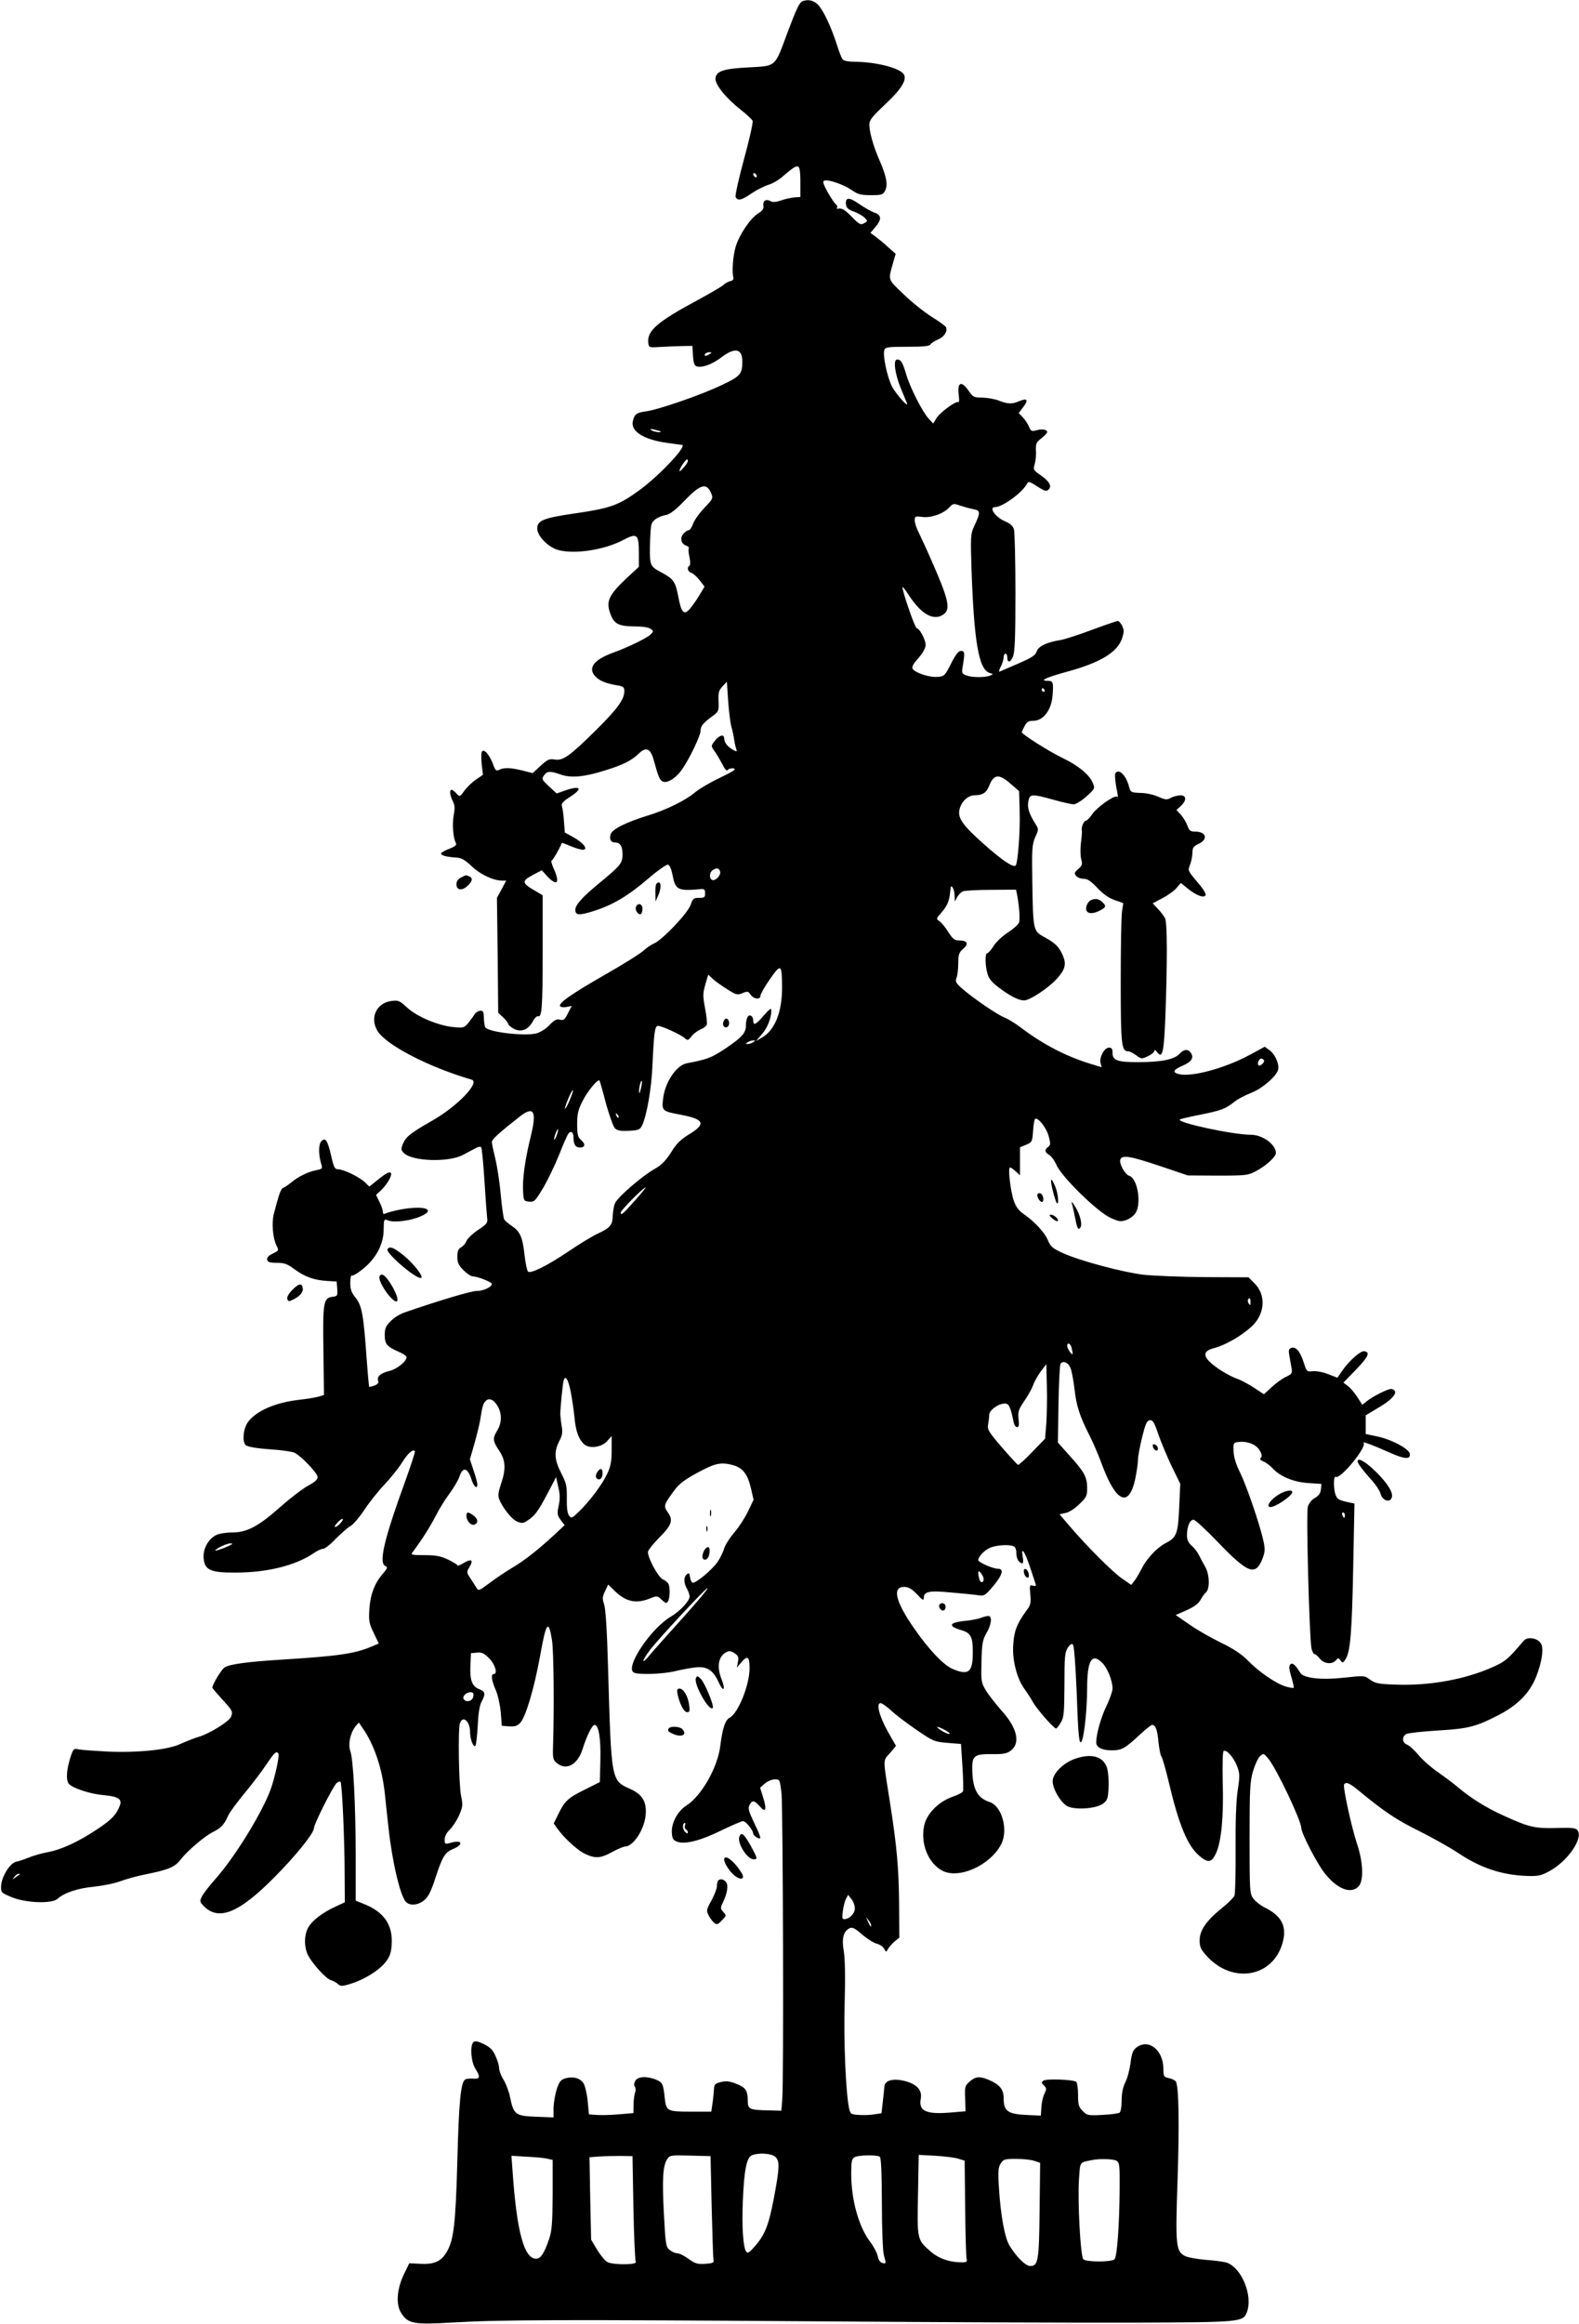 <?xml version="1.0" standalone="no"?>
<!DOCTYPE svg PUBLIC "-//W3C//DTD SVG 20010904//EN"
 "http://www.w3.org/TR/2001/REC-SVG-20010904/DTD/svg10.dtd">
<svg version="1.0" xmlns="http://www.w3.org/2000/svg"
 width="870pt" height="1280pt" viewBox="0 0 870 1280"
 preserveAspectRatio="xMidYMid meet">
<g transform="translate(0,1280) scale(0.1,-0.1)"
fill="#000000" stroke="none">
<path d="M4422 12793 c-18 -7 -34 -41 -87 -183 -67 -180 -58 -173 -207 -181
-140 -7 -181 -20 -186 -60 -4 -33 59 -111 140 -174 32 -25 62 -53 65 -61 3 -8
-18 -102 -47 -208 -29 -106 -50 -201 -47 -210 10 -24 32 -20 88 19 28 19 70
40 92 47 23 6 60 28 83 49 23 20 50 42 62 48 27 14 32 -1 32 -92 l0 -72 -33
-2 c-19 -2 -52 -9 -74 -17 -27 -9 -45 -11 -57 -4 -25 14 -44 3 -40 -24 3 -17
-4 -28 -28 -43 -44 -27 -105 -118 -125 -185 -15 -52 -21 -137 -12 -169 2 -9
-4 -17 -16 -19 -11 -2 -29 -12 -40 -22 -11 -10 -75 -47 -143 -84 -220 -118
-278 -168 -270 -234 3 -26 4 -27 63 -23 33 2 87 4 120 5 l60 1 3 -53 c2 -35 8
-55 18 -59 28 -11 84 8 136 47 77 59 118 51 118 -21 0 -70 -11 -82 -118 -132
-114 -54 -346 -134 -415 -143 -50 -7 -61 -15 -70 -53 -14 -56 59 -102 187
-120 43 -6 79 -11 82 -11 36 0 -115 -162 -228 -246 -120 -88 -162 -103 -370
-133 -163 -24 -198 -38 -198 -82 0 -41 61 -103 115 -118 90 -25 254 0 357 54
80 42 88 35 88 -77 l0 -70 -65 -60 c-104 -98 -119 -132 -89 -206 19 -49 47
-62 133 -62 40 0 74 -5 85 -13 18 -13 18 -14 0 -32 -19 -19 -126 -71 -204 -99
-108 -39 -143 -85 -100 -131 24 -25 57 -39 123 -50 31 -5 37 -10 37 -31 0 -46
-38 -98 -157 -216 -145 -143 -181 -169 -227 -161 -29 5 -40 0 -78 -35 l-43
-40 -55 14 c-64 16 -104 18 -130 4 -16 -8 -21 -4 -35 35 -20 51 -49 83 -60 65
-4 -7 -4 -38 -1 -69 l7 -58 -39 -27 c-22 -15 -51 -43 -64 -62 -25 -34 -25 -34
-43 -14 -10 11 -22 20 -27 20 -13 0 -9 -32 7 -63 11 -21 12 -39 5 -75 -9 -49
-4 -125 11 -153 7 -13 -1 -20 -36 -34 -25 -9 -45 -21 -45 -26 0 -11 33 -19 84
-22 29 -2 47 -12 85 -48 47 -45 119 -79 168 -79 l22 0 -25 -47 -26 -48 4 -317
3 -316 28 -26 c15 -14 27 -30 27 -35 0 -6 14 -18 31 -27 41 -21 80 -5 105 41
9 18 23 31 29 28 21 -7 25 50 25 363 l0 303 -45 27 c-70 40 -71 52 -11 84 l51
27 31 -34 c54 -57 71 -36 34 45 -10 23 -15 42 -11 42 6 0 44 66 57 98 1 1 22
-7 48 -18 26 -11 56 -20 67 -20 32 0 5 37 -50 68 l-49 27 -5 65 c-2 36 -8 72
-11 81 -5 12 6 25 43 49 76 48 61 67 -29 35 l-43 -15 -42 39 c-40 37 -42 41
-28 60 17 25 33 26 93 5 56 -20 131 -13 244 23 101 31 147 55 186 93 39 38 64
28 81 -33 25 -90 31 -106 45 -118 23 -19 76 11 113 65 41 59 101 185 101 211
0 26 14 43 63 79 37 27 38 30 36 83 -2 47 1 60 21 82 l25 26 7 -105 c4 -58 12
-121 17 -140 6 -19 13 -52 16 -73 3 -21 9 -45 12 -54 5 -13 3 -14 -18 -3 -30
17 -48 40 -49 63 0 26 -28 18 -53 -15 -20 -26 -20 -26 0 -55 11 -15 30 -48 43
-72 14 -29 25 -40 30 -32 4 7 18 11 31 9 19 -3 2 -15 -75 -52 -55 -26 -117
-63 -139 -82 -51 -43 -159 -96 -262 -127 -119 -37 -194 -75 -201 -103 -7 -28
2 -44 25 -44 28 0 41 -21 41 -65 0 -49 -11 -62 -121 -153 -99 -81 -139 -125
-139 -153 0 -31 21 -32 106 -5 102 33 185 82 298 179 50 43 98 76 106 75 9 -2
19 -23 25 -55 16 -85 29 -91 155 -80 21 2 25 -2 25 -23 0 -22 -4 -25 -33 -25
-30 0 -35 -4 -47 -39 -16 -46 -154 -191 -201 -212 -17 -7 -44 -26 -61 -42 -17
-15 -112 -75 -211 -131 -188 -108 -256 -156 -246 -173 4 -5 19 -7 35 -4 l29 6
-21 -41 c-17 -35 -24 -40 -44 -35 -18 5 -31 -2 -57 -29 -18 -20 -50 -40 -71
-46 -65 -17 -266 6 -283 33 -4 6 -7 29 -8 52 -1 35 -4 41 -21 39 -11 -1 -24
-9 -30 -19 -5 -9 -21 -30 -34 -47 -23 -28 -28 -29 -80 -24 -83 7 -203 57 -257
107 -42 39 -49 42 -88 37 -82 -11 -120 -93 -76 -165 48 -78 284 -200 518 -268
50 -14 -77 -147 -220 -228 -119 -68 -142 -87 -159 -128 -10 -26 -10 -32 7 -49
46 -45 245 -52 324 -10 25 13 56 30 70 37 13 8 28 10 31 6 4 -4 12 -86 18
-182 6 -96 13 -189 15 -207 4 -28 0 -34 -50 -67 -30 -20 -59 -48 -64 -61 -5
-13 -18 -29 -30 -35 -15 -8 -20 -21 -20 -51 0 -33 6 -47 34 -75 19 -19 42 -34
52 -34 25 0 104 -31 104 -41 0 -17 -46 -39 -83 -39 -32 0 -202 -51 -397 -118
-25 -8 -60 -30 -77 -48 -27 -26 -33 -40 -33 -76 0 -51 11 -64 77 -93 24 -10
43 -23 43 -30 0 -23 -53 -66 -96 -76 -48 -12 -69 -31 -60 -54 4 -11 -3 -19
-21 -26 -14 -5 -27 -8 -29 -7 -1 2 -8 73 -14 158 -17 239 -26 289 -60 332 -24
29 -30 47 -30 83 0 26 4 44 9 40 6 -3 34 14 63 38 71 58 112 136 112 216 1 58
1 58 26 49 33 -13 124 -1 178 23 86 37 24 61 -103 39 -38 -7 -78 -17 -87 -22
-14 -6 -18 -5 -18 7 0 9 -8 33 -19 55 l-19 39 25 23 c38 36 67 88 56 99 -7 7
-28 -4 -64 -33 l-54 -43 -25 24 c-30 29 -117 71 -147 71 -18 0 -24 10 -39 78
-20 83 -31 99 -53 77 -16 -15 -17 -72 -2 -122 9 -30 8 -31 -27 -38 -43 -8 -99
-35 -138 -68 -16 -13 -35 -26 -43 -29 -13 -4 -23 -31 -52 -143 -13 -48 -6
-134 14 -174 14 -28 14 -29 -20 -45 -23 -11 -33 -22 -31 -34 3 -13 14 -17 53
-17 42 0 58 -6 100 -37 56 -41 108 -59 180 -63 l50 -3 3 -40 c3 -38 1 -41 -25
-44 -51 -6 -55 -28 -51 -297 l3 -244 -30 -9 c-16 -5 -67 -13 -111 -18 -127
-15 -231 -60 -277 -121 -27 -37 -34 -111 -12 -129 10 -8 59 -17 131 -22 64 -4
125 -13 137 -19 39 -20 127 -113 127 -134 0 -14 -16 -28 -53 -48 -28 -15 -95
-66 -147 -112 -125 -111 -188 -145 -269 -145 -35 0 -74 -6 -91 -15 -43 -22
-72 -76 -68 -127 5 -65 38 -80 176 -79 174 0 329 39 426 104 21 15 47 27 56
27 10 0 42 25 71 56 30 30 66 62 80 69 15 8 48 47 75 87 26 40 75 102 109 138
34 36 79 91 99 123 33 53 60 77 72 65 3 -3 -20 -72 -49 -154 -122 -335 -153
-465 -112 -480 12 -5 9 -13 -16 -42 -45 -51 -69 -116 -74 -196 -4 -63 -1 -78
24 -129 l28 -59 -41 -17 c-91 -39 -184 -52 -486 -71 -195 -12 -292 -25 -322
-43 -17 -10 -68 -94 -68 -112 0 -3 25 -32 55 -65 57 -62 59 -67 48 -95 -9 -25
-118 -93 -176 -110 -27 -8 -72 -26 -101 -39 -68 -33 -233 -50 -403 -43 -70 4
-142 9 -158 12 -30 6 -31 5 -48 -47 -21 -68 -24 -122 -8 -142 21 -25 120 -57
194 -63 79 -7 101 -22 87 -58 -19 -50 -45 -77 -125 -130 -101 -68 -199 -113
-273 -126 -32 -6 -77 -19 -102 -29 -25 -10 -57 -21 -72 -24 -34 -8 -80 -83
-82 -134 -1 -35 1 -37 59 -61 77 -32 221 -37 252 -9 37 34 114 59 201 67 48 5
113 18 145 30 33 12 93 29 135 37 130 26 166 41 197 82 37 48 133 130 180 153
42 21 60 39 81 87 8 19 49 74 90 124 42 50 96 122 121 159 45 67 56 78 67 61
7 -12 -20 -135 -44 -201 -49 -130 -195 -367 -300 -486 -34 -38 -69 -83 -77
-99 -13 -26 -13 -30 7 -51 83 -88 196 -43 395 159 117 118 215 240 215 268 0
22 106 232 125 248 9 7 18 10 21 7 9 -8 23 -326 23 -513 l1 -151 -52 -24 c-71
-33 -125 -74 -148 -112 -24 -39 -26 -107 -4 -153 22 -46 99 -131 127 -140 12
-3 30 -13 39 -21 15 -14 23 -13 73 2 75 24 152 72 189 118 23 29 31 50 34 95
8 110 -42 183 -156 227 l-42 17 0 252 c-1 282 -13 525 -30 573 -13 37 0 98 28
134 l19 22 20 -29 c63 -89 108 -220 123 -359 6 -55 15 -143 21 -195 20 -184
65 -375 96 -405 22 -23 68 -18 101 10 22 18 38 50 61 122 39 119 53 141 96
159 61 25 53 53 -10 35 -34 -9 -35 -8 -35 18 0 17 11 38 29 55 16 16 39 51 51
79 20 46 21 56 10 109 -12 65 -17 361 -6 396 15 47 56 13 56 -47 0 -38 17 -84
29 -77 4 3 10 52 13 108 3 69 10 114 21 135 24 45 21 57 -13 70 -39 15 -52 50
-48 132 l3 66 33 3 c26 3 39 -3 67 -31 33 -33 49 -87 25 -87 -16 0 -12 -35 11
-87 12 -26 24 -82 28 -123 l6 -75 40 -3 c32 -2 45 2 62 20 30 33 76 189 108
363 34 192 47 210 66 94 10 -55 13 -375 6 -592 -2 -62 1 -71 22 -88 52 -42
114 -8 141 78 24 76 53 133 66 133 23 0 35 -75 32 -197 l-3 -118 -84 -42 c-91
-45 -110 -62 -146 -137 l-24 -49 20 -28 c37 -52 113 -122 154 -140 56 -26 84
-24 148 11 31 17 63 30 70 30 45 0 104 88 114 168 8 75 -15 117 -80 147 -111
51 -108 33 -127 680 -5 187 -13 314 -21 338 -11 32 -10 43 5 74 l17 36 37 -36
c61 -59 117 -71 192 -41 40 16 42 16 66 -7 21 -20 27 -21 34 -9 11 17 13 71 4
95 -4 9 -18 21 -31 26 -24 9 -83 116 -83 151 0 9 27 43 59 76 72 71 82 99 51
142 -25 36 -24 41 35 121 26 36 56 59 128 98 98 53 130 60 198 41 52 -15 78
-49 96 -124 l15 -66 -30 -63 c-16 -34 -50 -87 -75 -116 -26 -30 -51 -70 -57
-89 -5 -19 -21 -52 -36 -74 -31 -45 -122 -120 -138 -115 -6 2 -12 16 -14 31
-3 22 -6 25 -18 15 -18 -15 -17 -47 1 -79 8 -14 14 -33 15 -42 0 -25 -53 -82
-104 -112 -110 -65 -252 -277 -205 -307 22 -14 158 -10 229 7 36 9 88 18 115
21 62 6 95 -16 126 -85 25 -55 38 -39 15 19 -28 69 -18 126 25 149 16 9 26 8
46 -5 21 -14 24 -22 19 -48 l-6 -32 23 28 c36 42 47 35 47 -31 0 -92 -62 -246
-109 -272 -25 -13 -40 -57 -52 -154 -15 -122 -104 -277 -188 -331 -48 -30 -84
-98 -79 -152 2 -31 8 -39 31 -47 43 -15 129 7 244 64 56 27 109 50 117 50 15
0 56 -50 56 -69 0 -6 9 -15 20 -21 28 -15 26 -4 -16 83 -29 62 -34 79 -24 96
14 28 26 26 55 -6 33 -40 41 -22 21 44 l-18 57 26 23 c15 13 40 23 55 23 28 0
28 -1 37 -77 8 -84 13 -1589 4 -1688 l-5 -60 -68 2 c-108 2 -117 6 -117 54 0
56 -12 73 -65 93 -34 14 -55 16 -83 9 -32 -8 -37 -13 -38 -38 -1 -17 -4 -51
-8 -78 l-7 -47 -113 0 c-129 0 -135 3 -143 72 -8 80 -12 89 -48 104 -51 21
-102 18 -115 -7 -7 -13 -8 -25 -2 -32 5 -7 6 -21 1 -32 -4 -11 -8 -41 -8 -67
l-1 -46 -82 -7 c-46 -4 -101 -5 -123 -3 l-40 3 -7 74 c-4 41 -15 85 -23 97
-19 29 -56 39 -98 28 -27 -8 -35 -18 -49 -59 -9 -28 -17 -74 -18 -103 l0 -54
-96 4 c-113 4 -124 12 -143 105 -6 32 -23 76 -36 98 -14 22 -25 51 -25 65 0
14 -9 44 -20 67 -14 33 -30 48 -64 65 -36 17 -49 19 -58 10 -19 -19 -13 -107
11 -145 29 -47 27 -58 -12 -55 -18 1 -38 -1 -44 -5 -24 -15 -35 -125 -43 -449
-10 -355 -20 -438 -61 -505 -30 -49 -69 -65 -143 -61 l-61 3 -29 -60 c-39 -80
-46 -166 -16 -213 38 -61 68 -66 290 -53 260 15 600 16 2020 6 657 -5 1437 -8
1732 -7 586 2 597 3 618 57 35 92 -30 248 -113 274 -18 5 -70 12 -116 15 -46
4 -96 13 -112 21 -50 26 -53 58 -41 412 11 321 7 528 -10 550 -5 6 -23 15 -39
18 -27 6 -29 10 -29 51 0 105 -84 169 -150 116 -18 -14 -25 -34 -31 -85 -5
-36 -17 -84 -29 -106 -13 -27 -20 -60 -20 -100 0 -36 -5 -63 -12 -67 -7 -4
-49 -10 -94 -12 -78 -4 -84 -3 -108 21 -23 23 -26 35 -26 91 0 36 -5 68 -11
71 -19 12 -163 17 -179 6 -13 -9 -13 -12 2 -27 15 -15 15 -20 3 -45 -8 -15
-16 -49 -17 -74 l-3 -47 -84 4 c-99 5 -121 22 -121 92 0 49 -22 75 -82 101
-51 21 -72 19 -105 -9 -26 -23 -28 -29 -25 -94 l2 -70 -84 -7 c-132 -11 -175
8 -163 74 10 50 -22 84 -93 101 -61 14 -104 2 -107 -31 -1 -13 -5 -52 -9 -86
l-7 -62 -41 -6 c-22 -4 -61 -5 -86 -3 -42 3 -45 5 -52 38 -18 87 -30 368 -24
579 4 143 2 247 -5 285 -12 69 -2 108 30 125 16 9 28 4 72 -34 28 -24 65 -47
80 -50 16 -4 34 -16 40 -27 11 -21 12 -21 22 -2 5 10 22 29 36 41 l26 21 -1
184 c-2 199 -12 317 -50 558 -40 253 -40 230 -1 274 l34 40 -45 79 c-47 84
-66 157 -40 157 7 0 33 -18 57 -40 23 -22 86 -70 139 -106 93 -64 100 -67 172
-73 l75 -6 8 -125 c4 -68 6 -129 3 -136 -2 -6 -28 -20 -58 -30 -77 -27 -143
-94 -156 -159 -21 -99 22 -205 98 -247 91 -50 265 27 326 144 41 78 5 211 -63
233 -67 22 -93 69 -96 175 -2 81 10 90 111 89 59 -1 80 3 101 19 55 41 36 126
-51 221 -32 37 -71 86 -86 111 -26 43 -27 51 -24 159 2 100 6 119 27 156 28
47 33 95 11 95 -8 0 -27 -5 -43 -11 -15 -6 -57 -14 -93 -17 -80 -9 -87 -28
-17 -49 56 -16 67 -36 67 -123 0 -111 -23 -130 -113 -91 -49 21 -132 109 -212
225 -102 147 -120 226 -53 226 23 0 41 -10 70 -40 31 -34 38 -37 38 -21 0 36
30 42 152 30 62 -5 129 -12 148 -15 33 -5 38 -2 83 51 52 63 60 95 25 95 -28
0 -108 36 -108 47 0 20 35 56 66 69 35 14 101 19 128 8 10 -4 16 -18 16 -38 0
-31 15 -56 33 -56 5 0 6 16 2 36 -11 62 12 29 41 -59 15 -45 29 -87 31 -94 3
-7 -3 -10 -16 -6 -18 5 -19 1 -14 -48 4 -47 2 -59 -21 -89 -52 -71 -68 -111
-73 -185 -7 -84 19 -188 61 -246 14 -19 35 -52 47 -73 21 -38 115 -146 128
-146 4 0 15 15 26 33 17 28 19 52 20 207 0 154 2 179 18 204 13 20 22 25 29
18 6 -6 14 -111 20 -254 9 -256 14 -303 28 -278 14 26 30 180 30 291 0 152 25
197 81 143 30 -28 59 -100 59 -144 0 -14 -15 -58 -34 -97 -30 -62 -56 -155
-56 -199 0 -28 32 -44 84 -44 58 0 72 8 163 92 28 26 56 48 61 48 19 0 29 -27
35 -94 4 -37 11 -74 16 -80 6 -7 24 -71 41 -142 55 -233 102 -348 167 -404 48
-43 70 -39 94 15 29 65 42 206 36 393 -2 95 0 165 5 168 16 10 56 -36 74 -83
15 -39 16 -53 4 -131 -9 -56 -13 -172 -12 -324 1 -131 -2 -247 -6 -258 -4 -10
-34 -41 -67 -67 -88 -71 -125 -124 -125 -179 0 -38 6 -51 41 -89 141 -153 361
-115 415 72 27 92 -3 151 -99 198 -22 11 -50 33 -61 48 -20 27 -21 41 -21 330
0 263 2 311 18 369 11 37 28 75 39 85 20 18 21 17 47 -14 44 -53 181 -341 181
-381 0 -28 87 -197 129 -249 69 -88 146 -117 187 -72 29 32 25 133 -9 234 -30
90 -79 314 -71 327 10 16 30 8 84 -37 141 -116 205 -158 330 -220 74 -37 168
-90 209 -117 125 -85 247 -126 388 -130 58 -2 76 2 121 27 99 54 185 178 155
223 -9 14 -27 17 -118 14 -120 -3 -152 5 -292 69 -95 43 -178 95 -248 154 -27
23 -80 62 -117 88 -37 26 -84 68 -104 93 -21 25 -48 50 -61 55 -28 11 -30 44
-4 59 11 5 89 14 173 19 169 10 210 21 333 84 108 56 173 122 209 212 33 84
44 162 24 187 -21 28 -73 34 -92 12 -86 -101 -100 -113 -163 -142 -155 -71
-355 -108 -548 -100 -90 3 -108 7 -136 27 -31 23 -32 23 -143 11 -124 -14
-223 -3 -241 26 -28 45 -44 59 -55 47 -9 -8 -8 -25 5 -68 9 -31 15 -59 13 -61
-2 -2 -22 1 -43 7 -52 15 -148 80 -210 144 -36 36 -78 64 -150 99 -55 27 -133
71 -173 100 l-74 51 61 27 c41 18 64 36 75 55 8 16 22 35 30 42 23 19 21 98
-3 141 -11 19 -27 49 -35 65 -8 17 -26 40 -40 52 -19 16 -26 33 -26 57 0 48
16 86 36 86 9 0 70 -56 135 -124 165 -172 207 -188 245 -91 15 40 15 53 5 100
-21 93 -91 297 -127 372 -24 48 -36 87 -37 120 -2 46 -1 48 28 51 48 6 98 -14
116 -47 12 -20 14 -32 6 -40 -7 -7 -3 -13 14 -20 13 -5 35 -21 49 -36 43 -47
117 -78 198 -83 l73 -5 -3 -30 c-2 -22 -12 -35 -33 -47 -18 -10 -33 -29 -39
-49 -10 -34 8 -714 20 -779 4 -17 11 -32 16 -32 6 0 19 -11 30 -25 23 -29 68
-34 89 -9 12 14 14 14 25 -1 11 -15 14 -15 28 7 26 40 35 144 42 505 l7 352
-29 6 c-59 13 -65 17 -75 42 -12 31 -12 106 0 99 26 -16 175 166 154 188 -10
10 63 -18 141 -53 84 -38 119 -41 114 -8 -4 28 -106 82 -186 97 l-57 12 0 51
0 52 70 42 c69 40 101 75 90 93 -4 6 -13 10 -21 10 -19 0 -102 -42 -134 -68
l-24 -19 -27 42 c-15 23 -38 51 -52 61 l-25 19 70 72 c68 71 79 95 45 101 -19
4 -84 -53 -121 -107 l-27 -39 -52 20 c-28 11 -66 18 -84 16 -32 -4 -34 -2 -50
49 -19 60 -44 89 -69 79 -13 -5 -15 -14 -10 -41 3 -19 9 -50 12 -68 5 -30 3
-34 -30 -50 -20 -9 -56 -35 -79 -57 l-43 -39 -53 35 c-29 19 -71 42 -94 50
-50 18 -125 65 -156 98 -34 36 -24 58 31 72 58 15 141 62 200 114 79 69 87
179 17 245 l-30 30 -237 1 c-130 1 -283 7 -340 13 -116 14 -350 76 -447 120
-54 25 -67 35 -80 68 -18 44 -72 102 -131 144 -31 21 -46 41 -58 76 -19 54
-33 183 -21 183 5 0 19 -10 32 -22 l23 -21 0 77 0 77 34 14 c32 14 34 17 38
74 2 34 7 64 11 68 14 13 63 -48 75 -94 11 -41 11 -49 -2 -59 -22 -15 -20 -31
5 -45 11 -6 30 -32 41 -57 29 -65 224 -256 296 -289 45 -21 57 -23 86 -13 19
6 42 23 52 38 35 52 12 192 -34 206 -24 8 -57 68 -49 90 10 26 54 19 218 -36
l154 -52 165 -1 c152 0 168 2 207 23 58 30 113 80 113 102 0 46 -73 100 -137
100 -100 0 -409 67 -392 84 2 3 49 14 104 25 122 24 146 33 193 70 20 17 63
39 94 51 59 22 141 91 150 128 8 30 -15 83 -45 106 l-28 21 -87 -47 c-137 -73
-317 -121 -386 -104 -38 9 -32 24 19 46 49 21 64 43 48 69 -16 25 -39 24 -65
-4 -29 -31 -101 -45 -230 -45 -111 0 -138 10 -138 50 0 23 -4 30 -20 30 -25 0
-54 -54 -46 -85 l6 -23 -59 18 c-136 41 -266 109 -387 201 -27 21 -68 46 -90
55 -44 18 -180 112 -236 162 -32 29 -36 37 -27 58 5 14 9 50 9 80 0 47 4 58
27 78 32 27 24 46 -20 46 -27 0 -36 7 -61 45 -15 25 -37 52 -48 60 -21 14 -21
14 10 50 30 34 42 61 47 109 4 39 5 41 15 26 5 -8 10 -28 10 -45 l1 -30 13 24
c8 14 22 28 32 32 11 4 81 8 156 8 l136 1 6 -27 c12 -66 17 -133 11 -153 -3
-11 -31 -36 -60 -55 -30 -19 -66 -52 -80 -75 -14 -22 -30 -40 -35 -40 -13 0
-13 -65 1 -113 7 -27 24 -47 62 -76 66 -49 109 -71 140 -71 31 0 134 68 181
120 46 51 53 81 31 130 -21 47 -41 66 -103 100 -59 32 -60 38 -64 300 -3 186
-1 209 16 249 19 41 19 45 3 70 -36 57 -48 92 -41 127 8 42 17 43 139 9 49
-14 100 -25 111 -25 12 0 44 20 70 43 47 43 48 44 35 75 -19 46 -79 95 -168
138 -71 34 -223 130 -223 141 0 2 7 17 15 33 12 24 22 30 48 30 57 0 102 61
107 145 5 69 2 75 -27 75 -49 0 -11 18 105 50 182 49 279 107 304 183 12 36
12 46 1 70 -8 15 -18 27 -24 27 -5 0 -69 -22 -142 -49 -72 -27 -150 -52 -172
-56 -77 -12 -123 -34 -133 -63 -7 -22 -28 -35 -102 -67 -51 -22 -97 -42 -102
-44 -5 -2 -3 11 6 27 9 17 16 40 16 52 0 11 5 20 10 20 6 0 10 -9 10 -19 0
-33 17 -32 31 2 11 25 14 104 14 352 0 176 -4 333 -8 348 -5 20 -20 33 -52 47
-51 22 -89 77 -52 77 40 0 148 78 174 126 9 17 13 17 58 -12 42 -27 51 -29 63
-17 19 19 4 45 -46 80 -38 26 -40 29 -31 59 5 18 9 51 7 75 -2 38 2 46 30 68
18 14 32 29 32 34 0 14 -28 19 -59 10 -26 -7 -31 -5 -41 19 -6 15 -21 38 -34
52 l-23 24 25 33 c30 39 23 51 -21 33 -41 -18 -63 -17 -112 2 -22 9 -63 16
-91 17 -47 0 -53 3 -75 35 -43 62 -66 51 -56 -25 3 -22 2 -38 -3 -35 -13 8
-101 -57 -120 -88 l-18 -30 -25 27 c-34 37 -101 168 -123 241 -20 69 -30 85
-51 85 -23 0 -12 -81 21 -160 15 -36 30 -72 33 -80 13 -32 -56 44 -81 89 -27
51 -54 176 -43 204 5 15 23 17 126 17 88 0 122 3 128 13 4 7 23 19 41 27 33
13 54 44 45 67 -3 7 -39 33 -81 59 -41 26 -111 82 -155 125 -87 83 -84 74 -56
172 l14 49 -41 36 c-22 21 -53 46 -69 58 l-29 21 27 32 c36 43 35 66 -5 80
-18 6 -56 28 -85 48 -56 39 -78 37 -71 -7 2 -15 15 -26 42 -35 22 -8 48 -23
59 -33 19 -20 19 -20 -2 -32 -19 -10 -27 -6 -66 34 -42 43 -56 51 -80 46 -5
-1 -7 2 -3 6 4 4 1 12 -6 18 -8 6 -28 37 -46 68 -24 45 -29 59 -18 63 21 8
106 -21 151 -52 34 -24 50 -28 106 -28 61 0 66 2 79 27 15 32 6 79 -35 172
-31 71 -53 150 -53 190 0 24 16 44 84 108 92 86 123 136 107 167 -20 36 -152
70 -277 71 -29 0 -56 5 -61 13 -6 6 -20 43 -32 81 -32 100 -75 191 -105 221
-23 23 -54 30 -84 18z m-252 -964 c0 -6 -4 -7 -10 -4 -5 3 -10 11 -10 16 0 6
5 7 10 4 6 -3 10 -11 10 -16z m-260 -979 c-20 -13 -33 -13 -25 0 3 6 14 10 23
10 15 0 15 -2 2 -10z m-271 -426 c10 -9 -35 -3 -49 6 -11 8 -7 9 15 4 17 -4
32 -8 34 -10z m151 -163 c0 -6 -11 -23 -25 -38 -19 -22 -24 -23 -19 -8 7 19
33 55 41 55 1 0 3 -4 3 -9z m129 -179 c11 -26 8 -31 -38 -79 -27 -28 -55 -67
-62 -87 -7 -20 -18 -36 -24 -36 -7 0 -20 -9 -29 -19 -21 -23 -14 -57 15 -66
10 -4 17 -10 14 -15 -3 -5 -1 -27 4 -49 5 -24 5 -43 0 -47 -16 -9 -10 -32 10
-39 11 -3 31 -22 46 -41 l27 -35 -26 -43 c-14 -25 -38 -58 -52 -76 -36 -42
-50 -27 -68 70 -15 77 -26 92 -91 127 -63 33 -65 38 -64 142 1 53 4 107 8 121
7 26 37 45 85 55 19 4 53 31 93 73 93 97 126 106 152 44z m1442 -86 c42 -7 43
-17 6 -95 -19 -41 -20 -56 -14 -240 14 -398 40 -548 99 -567 22 -7 22 -7 3
-15 -29 -11 -99 -11 -130 1 -25 9 -27 14 -21 48 13 76 12 87 -9 87 -14 0 -29
-19 -55 -70 -34 -67 -37 -70 -74 -73 -42 -4 -117 20 -136 42 -8 11 -2 25 30
61 25 29 40 56 40 73 0 29 -34 92 -49 92 -10 0 -85 220 -78 227 2 1 18 -19 35
-46 68 -104 137 -143 190 -105 42 29 29 83 -71 309 -24 55 -54 119 -65 142
-12 23 -22 53 -22 67 0 22 3 24 40 19 48 -7 117 17 149 51 21 23 26 24 59 12
21 -7 53 -16 73 -20z m394 -996 c3 -5 1 -10 -4 -10 -6 0 -11 5 -11 10 0 6 2
10 4 10 3 0 8 -4 11 -10z m-183 -520 l43 -37 3 -109 c4 -109 -10 -289 -22
-301 -13 -13 -76 30 -175 118 -115 102 -144 142 -135 188 9 45 47 81 84 81 44
0 65 14 80 52 26 66 55 68 122 8z m-1604 -482 c4 -19 -26 -50 -42 -45 -19 6
-19 40 0 54 22 16 38 12 42 -9z m341 -633 c1 -137 -39 -238 -110 -279 l-34
-20 32 37 c31 35 53 90 53 132 0 16 -9 9 -41 -27 -44 -52 -59 -59 -59 -29 0
25 -20 38 -31 20 -5 -8 -9 -28 -9 -44 0 -44 -19 -66 -112 -129 -78 -52 -102
-61 -214 -82 -58 -11 -122 -107 -131 -199 -7 -62 -3 -66 96 -84 131 -25 143
-50 50 -107 -48 -29 -71 -51 -101 -100 -30 -47 -53 -70 -91 -92 -71 -40 -206
-157 -219 -190 -6 -15 -11 -45 -12 -68 -1 -51 -15 -67 -80 -97 -29 -13 -100
-56 -159 -96 -121 -82 -214 -128 -228 -114 -5 5 -14 46 -19 92 -11 98 -24 128
-70 159 -19 13 -38 29 -42 36 -4 8 -13 69 -19 137 -6 68 -20 157 -30 198 -10
41 -19 82 -19 91 0 15 43 54 157 143 75 57 91 26 58 -109 -32 -129 -47 -236
-43 -304 3 -53 4 -55 33 -58 29 -3 34 3 78 76 26 44 65 126 88 183 22 57 46
110 51 116 14 18 28 7 28 -22 0 -39 11 -55 36 -55 29 0 31 20 4 43 -16 14 -20
29 -20 85 0 56 5 80 30 128 26 53 85 124 93 113 2 -2 18 -58 35 -124 18 -65
40 -127 49 -138 14 -14 29 -17 77 -15 55 3 62 6 74 30 26 55 52 206 57 333 8
177 13 215 30 215 21 0 126 -48 147 -67 17 -15 19 -14 38 9 10 14 33 31 49 38
16 6 32 18 35 26 3 7 -1 48 -9 90 -13 68 -13 82 1 131 l16 55 26 -24 c15 -14
51 -39 80 -57 48 -31 55 -32 83 -21 27 12 32 11 45 -9 18 -25 54 -28 54 -5 0
9 23 50 52 91 61 88 66 84 67 -42z m-159 -305 c-8 -5 -22 -10 -30 -10 -13 0
-13 1 0 10 8 5 22 10 30 10 13 0 13 -1 0 -10z m2814 -99 c7 -10 -22 -37 -30
-28 -9 8 3 37 15 37 5 0 12 -4 15 -9z m-3433 -157 c-5 -21 -9 -30 -10 -19 -1
24 10 67 15 62 3 -2 0 -22 -5 -43z m-392 -63 c-12 -29 -24 -50 -26 -47 -2 2 6
27 18 55 12 29 24 50 26 47 2 -2 -6 -27 -18 -55z m269 -96 c-3 -3 -9 2 -12 12
-6 14 -5 15 5 6 7 -7 10 -15 7 -18z m-340 -96 c-6 -16 -12 -28 -14 -26 -5 5
13 57 20 57 3 0 0 -14 -6 -31z m432 -359 c-69 -78 -80 -87 -80 -68 0 12 125
138 137 138 3 0 -23 -32 -57 -70z m3390 -562 c0 -18 -2 -20 -9 -8 -6 8 -7 18
-5 22 9 14 14 9 14 -14z m-986 -250 c3 -13 6 -27 6 -33 -1 -15 -30 27 -30 42
0 22 17 15 24 -9z m-7 -109 c7 -14 17 -67 23 -117 11 -96 27 -147 84 -260 19
-37 51 -112 71 -167 76 -201 146 -229 180 -70 8 39 15 86 15 105 0 19 11 76
23 125 18 73 26 91 42 93 17 2 25 -11 48 -80 16 -45 49 -124 74 -176 l46 -94
-6 -130 c-6 -145 -14 -166 -75 -197 -48 -25 -104 -85 -132 -141 -13 -25 -30
-55 -40 -67 l-17 -22 -49 34 c-52 35 -192 175 -289 288 l-57 67 32 7 c19 3 52
24 76 48 40 38 44 46 44 89 0 60 -15 89 -96 178 l-65 73 3 210 c2 116 7 216
11 223 13 20 40 10 54 -19z m-132 -309 l-7 -84 -71 -73 c-39 -41 -74 -72 -78
-71 -4 2 -44 45 -89 97 -72 84 -81 98 -76 124 3 16 6 40 6 53 0 27 50 64 87
64 22 0 30 -17 48 -102 3 -16 11 -28 19 -28 10 0 12 11 8 45 -4 41 0 52 31 98
20 29 42 68 49 87 6 19 25 53 42 76 l31 41 3 -121 c2 -67 0 -159 -3 -206z
m-2621 178 c8 -40 17 -104 21 -142 7 -78 23 -122 53 -150 30 -27 99 -17 129
19 l23 26 0 -78 c0 -61 -5 -89 -24 -129 -27 -59 -97 -152 -156 -209 -39 -38
-42 -39 -55 -22 -9 12 -13 45 -12 95 1 68 -3 84 -31 139 -38 73 -40 118 -11
175 17 32 20 50 14 82 -4 23 -7 52 -8 66 0 31 13 171 19 188 9 30 24 7 38 -60z
m-399 -88 c21 -40 19 -89 -5 -128 -27 -43 -25 -59 10 -111 36 -53 39 -102 10
-185 -14 -42 -17 -63 -10 -82 19 -48 69 -111 99 -124 27 -11 35 -10 58 6 40
26 57 49 110 149 l47 90 12 -55 c10 -40 10 -67 2 -103 -9 -44 -8 -52 11 -78
l22 -29 -59 -55 c-89 -82 -160 -138 -229 -179 -35 -21 -91 -58 -125 -84 -57
-43 -62 -45 -72 -28 -6 10 -21 34 -34 53 -22 33 -22 35 -5 63 23 39 11 47 -32
22 -19 -12 -35 -18 -35 -13 0 4 -23 18 -52 32 -40 19 -68 24 -129 24 -70 0
-77 2 -66 16 54 72 99 144 127 199 18 36 52 91 75 122 24 32 48 73 55 92 20
61 47 55 69 -16 13 -38 31 -51 31 -23 0 9 -9 43 -21 77 l-20 61 25 86 c13 47
27 104 31 126 13 83 17 96 32 110 19 19 47 5 68 -35z m4665 -595 c0 -8 -2 -15
-4 -15 -2 0 -6 7 -10 15 -3 8 -1 15 4 15 6 0 10 -7 10 -15z m-5535 -45 c-10
-11 -23 -20 -28 -20 -6 0 0 11 13 25 27 29 42 25 15 -5z m-596 -114 c-13 -11
-99 -43 -93 -35 8 13 63 38 83 39 8 0 12 -2 10 -4z m4141 -192 c0 -23 -18 -24
-24 -1 -11 41 -7 54 9 33 8 -11 15 -25 15 -32z m-1576 -121 c-32 -38 -99 -113
-149 -168 -49 -55 -103 -115 -118 -134 -44 -53 -42 -30 3 30 45 60 313 348
319 343 2 -2 -23 -34 -55 -71z m-1236 -525 c-3 -25 -34 -36 -51 -19 -14 14 9
41 35 41 14 0 19 -6 16 -22z m2602 -188 c19 -11 28 -19 20 -20 -8 0 -28 9 -45
20 -38 25 -21 25 25 0z m-1436 -524 c-3 -8 -1 -17 5 -21 6 -3 11 -11 11 -18 0
-7 -7 -5 -16 5 -15 14 -14 48 0 48 3 0 3 -6 0 -14z m-3665 -269 c-2 -1 -13 -9
-24 -17 -19 -14 -19 -14 -6 3 7 9 18 17 24 17 6 0 8 -1 6 -3z m4601 -188 c0
-28 -30 -59 -59 -59 -11 0 -12 10 -7 45 3 25 11 55 17 67 l12 22 18 -23 c11
-13 19 -36 19 -52z m90 -93 c0 -12 -5 -7 -19 24 -11 24 -11 24 3 6 9 -11 16
-24 16 -30z m-532 -1272 c29 -20 29 -56 -4 -230 -28 -148 -50 -205 -108 -269
-29 -33 -37 -37 -45 -25 -17 25 -24 139 -18 280 7 170 21 238 50 250 35 14
101 11 125 -6z m-1253 -13 l30 -7 0 -190 c-1 -156 -4 -199 -19 -244 -27 -80
-47 -110 -72 -110 -66 0 -106 147 -129 471 l-7 96 83 -5 c46 -2 98 -7 114 -11z
m475 -271 c3 -157 9 -291 13 -297 11 -17 -121 -18 -155 -2 -13 6 -38 36 -57
67 l-34 57 -5 227 -4 227 53 4 c30 2 83 3 119 3 l65 -1 5 -285z m431 10 c4
-151 8 -284 10 -295 4 -17 -2 -20 -45 -23 -42 -3 -56 1 -92 27 -23 17 -51 31
-62 31 -11 0 -30 8 -42 18 -21 17 -23 30 -32 198 -10 192 -6 266 18 302 14 22
20 23 127 20 l112 -3 6 -275z m926 272 c8 -5 11 -80 12 -257 0 -138 5 -266 11
-285 13 -47 13 -49 -9 -43 -12 3 -21 17 -25 38 -4 18 -22 52 -40 76 -64 82
-106 233 -106 378 0 66 3 82 18 90 20 12 121 14 139 3z m433 -11 l35 -11 3
-262 c1 -145 5 -271 8 -280 4 -14 -1 -18 -25 -18 -69 0 -130 21 -176 62 -72
63 -72 64 -67 312 l4 218 92 -5 c50 -3 107 -10 126 -16z m419 -12 l32 -11 -3
-262 c-3 -280 -8 -306 -52 -306 -25 0 -75 49 -113 111 -27 42 -50 170 -59 319
-6 93 -4 113 10 135 15 23 23 25 85 25 37 0 83 -5 100 -11z m452 1 c17 -10 19
-22 18 -153 -1 -195 -14 -376 -28 -390 -16 -16 -156 -16 -172 0 -16 16 -32
319 -24 441 7 100 2 91 70 105 40 9 117 7 136 -3z"/>
<path d="M3986 7173 c-9 -22 10 -41 25 -26 13 13 5 43 -10 43 -5 0 -12 -8 -15
-17z"/>
<path d="M6352 4833 c2 -9 9 -18 16 -21 18 -6 15 25 -4 32 -11 4 -14 1 -12
-11z"/>
<path d="M3289 4689 c-7 -14 -8 -24 -1 -31 15 -15 32 0 32 28 0 30 -15 31 -31
3z"/>
<path d="M2570 4452 c0 -28 25 -56 44 -49 23 9 20 33 -6 51 -29 21 -38 20 -38
-2z"/>
<path d="M6145 8540 c-3 -5 -1 -35 4 -67 13 -68 13 -64 3 -60 -18 5 -112 -63
-134 -97 -13 -20 -29 -36 -35 -36 -12 0 -27 -37 -22 -56 1 -5 -1 -34 -5 -64
-4 -31 -4 -71 1 -90 8 -30 6 -37 -16 -56 -22 -19 -23 -24 -12 -38 7 -9 26 -16
42 -16 21 0 40 -13 75 -50 31 -33 63 -56 95 -67 l48 -17 -7 -46 c-4 -25 -7
-198 -7 -385 0 -351 4 -385 41 -385 8 0 28 -10 44 -22 29 -21 31 -21 65 -5 19
9 35 22 35 29 1 8 7 5 15 -6 30 -40 38 -4 46 196 11 298 11 516 -2 541 -6 12
-24 36 -40 52 l-28 30 55 29 c30 16 65 41 77 56 l23 27 35 -28 c46 -38 87 -55
100 -42 7 7 -6 31 -43 74 -52 62 -54 65 -42 94 7 17 13 46 14 66 0 30 5 38 35
52 53 25 41 67 -20 67 -26 0 -33 5 -43 34 -7 18 -23 45 -36 59 l-24 26 24 22
c33 31 32 59 -3 59 -16 -1 -39 -7 -52 -14 -21 -12 -30 -11 -69 6 -24 11 -69
21 -98 21 -53 2 -55 3 -64 37 -17 63 -57 100 -75 70z"/>
<path d="M2540 7967 c-16 -8 -25 -21 -25 -37 0 -33 30 -38 61 -9 28 26 31 44
8 53 -19 7 -14 8 -44 -7z"/>
<path d="M3617 7933 c-4 -3 -7 -27 -6 -52 l1 -46 13 30 c23 48 17 93 -8 68z"/>
<path d="M6012 7843 c-18 -7 -33 -39 -26 -57 8 -20 37 -20 74 -1 35 18 37 26
12 48 -19 17 -36 20 -60 10z"/>
<path d="M3504 7805 c-7 -18 14 -47 27 -39 5 3 9 16 9 30 0 27 -27 34 -36 9z"/>
<path d="M5800 6245 c9 -36 19 -68 23 -71 13 -13 7 53 -8 89 -24 59 -32 50
-15 -18z"/>
<path d="M5717 6224 c-8 -9 11 -44 24 -44 6 0 9 10 7 22 -3 22 -19 34 -31 22z"/>
<path d="M5905 6175 c3 -11 11 -42 16 -70 15 -73 18 -80 30 -68 15 15 1 74
-28 119 -13 22 -22 30 -18 19z"/>
<path d="M5799 6089 c13 -11 26 -17 29 -14 8 8 -20 35 -37 35 -12 -1 -11 -5 8
-21z"/>
<path d="M2135 5920 c-12 -20 159 -167 185 -158 17 5 -43 82 -101 128 -51 40
-73 48 -84 30z"/>
<path d="M2090 5765 c0 -40 81 -148 98 -131 16 17 -57 146 -83 146 -8 0 -15
-7 -15 -15z"/>
<path d="M1611 5696 c-22 -22 -31 -40 -28 -51 6 -14 10 -14 35 -1 37 19 54 41
50 62 -5 29 -22 26 -57 -10z"/>
<path d="M7480 4751 c0 -10 32 -53 82 -108 20 -23 40 -53 44 -68 11 -46 64
-55 64 -11 0 30 -44 90 -109 149 -49 44 -81 59 -81 38z"/>
<path d="M7032 4560 c-39 -28 -56 -60 -32 -60 29 0 120 62 120 82 0 18 -50 6
-88 -22z"/>
<path d="M3912 4465 c0 -16 2 -22 5 -12 2 9 2 23 0 30 -3 6 -5 -1 -5 -18z"/>
<path d="M3892 4380 c0 -14 2 -19 5 -12 2 6 2 18 0 25 -3 6 -5 1 -5 -13z"/>
<path d="M3880 4261 c-14 -27 -13 -51 4 -51 15 0 26 21 26 51 0 25 -16 24 -30
0z"/>
<path d="M5642 4139 c1 -12 9 -24 16 -27 9 -3 13 3 10 19 -1 12 -9 24 -16 27
-9 3 -13 -3 -10 -19z"/>
<path d="M5177 3964 c-9 -10 4 -34 19 -34 8 0 14 9 14 20 0 19 -19 27 -33 14z"/>
<path d="M3834 3557 c-12 -33 73 -184 93 -164 10 10 -45 142 -67 162 -17 16
-20 16 -26 2z"/>
<path d="M3733 3471 c11 -54 35 -101 53 -101 14 0 16 7 11 40 -6 48 -31 90
-53 90 -13 0 -15 -7 -11 -29z"/>
<path d="M3687 3283 c-12 -12 -7 -20 18 -31 51 -24 85 -6 53 26 -13 13 -60 16
-71 5z"/>
<path d="M5922 3113 c-64 -22 -122 -81 -122 -123 0 -41 40 -111 76 -135 38
-25 162 -18 201 11 25 19 28 28 31 90 2 38 -2 86 -8 106 -19 64 -86 84 -178
51z"/>
<path d="M4074 2685 c-14 -35 43 -125 78 -125 24 0 23 3 -17 77 -36 64 -51 75
-61 48z"/>
<path d="M3990 2558 c0 -22 38 -76 64 -93 35 -23 52 -10 30 23 -40 64 -94 104
-94 70z"/>
<path d="M3957 2443 c-4 -3 -7 -18 -7 -31 0 -14 -14 -49 -30 -79 -28 -50 -29
-55 -16 -81 8 -16 22 -35 31 -42 14 -12 20 -10 42 13 26 26 26 27 9 46 -17 19
-18 22 -2 55 24 51 30 94 16 111 -13 16 -32 19 -43 8z"/>
</g>
</svg>

